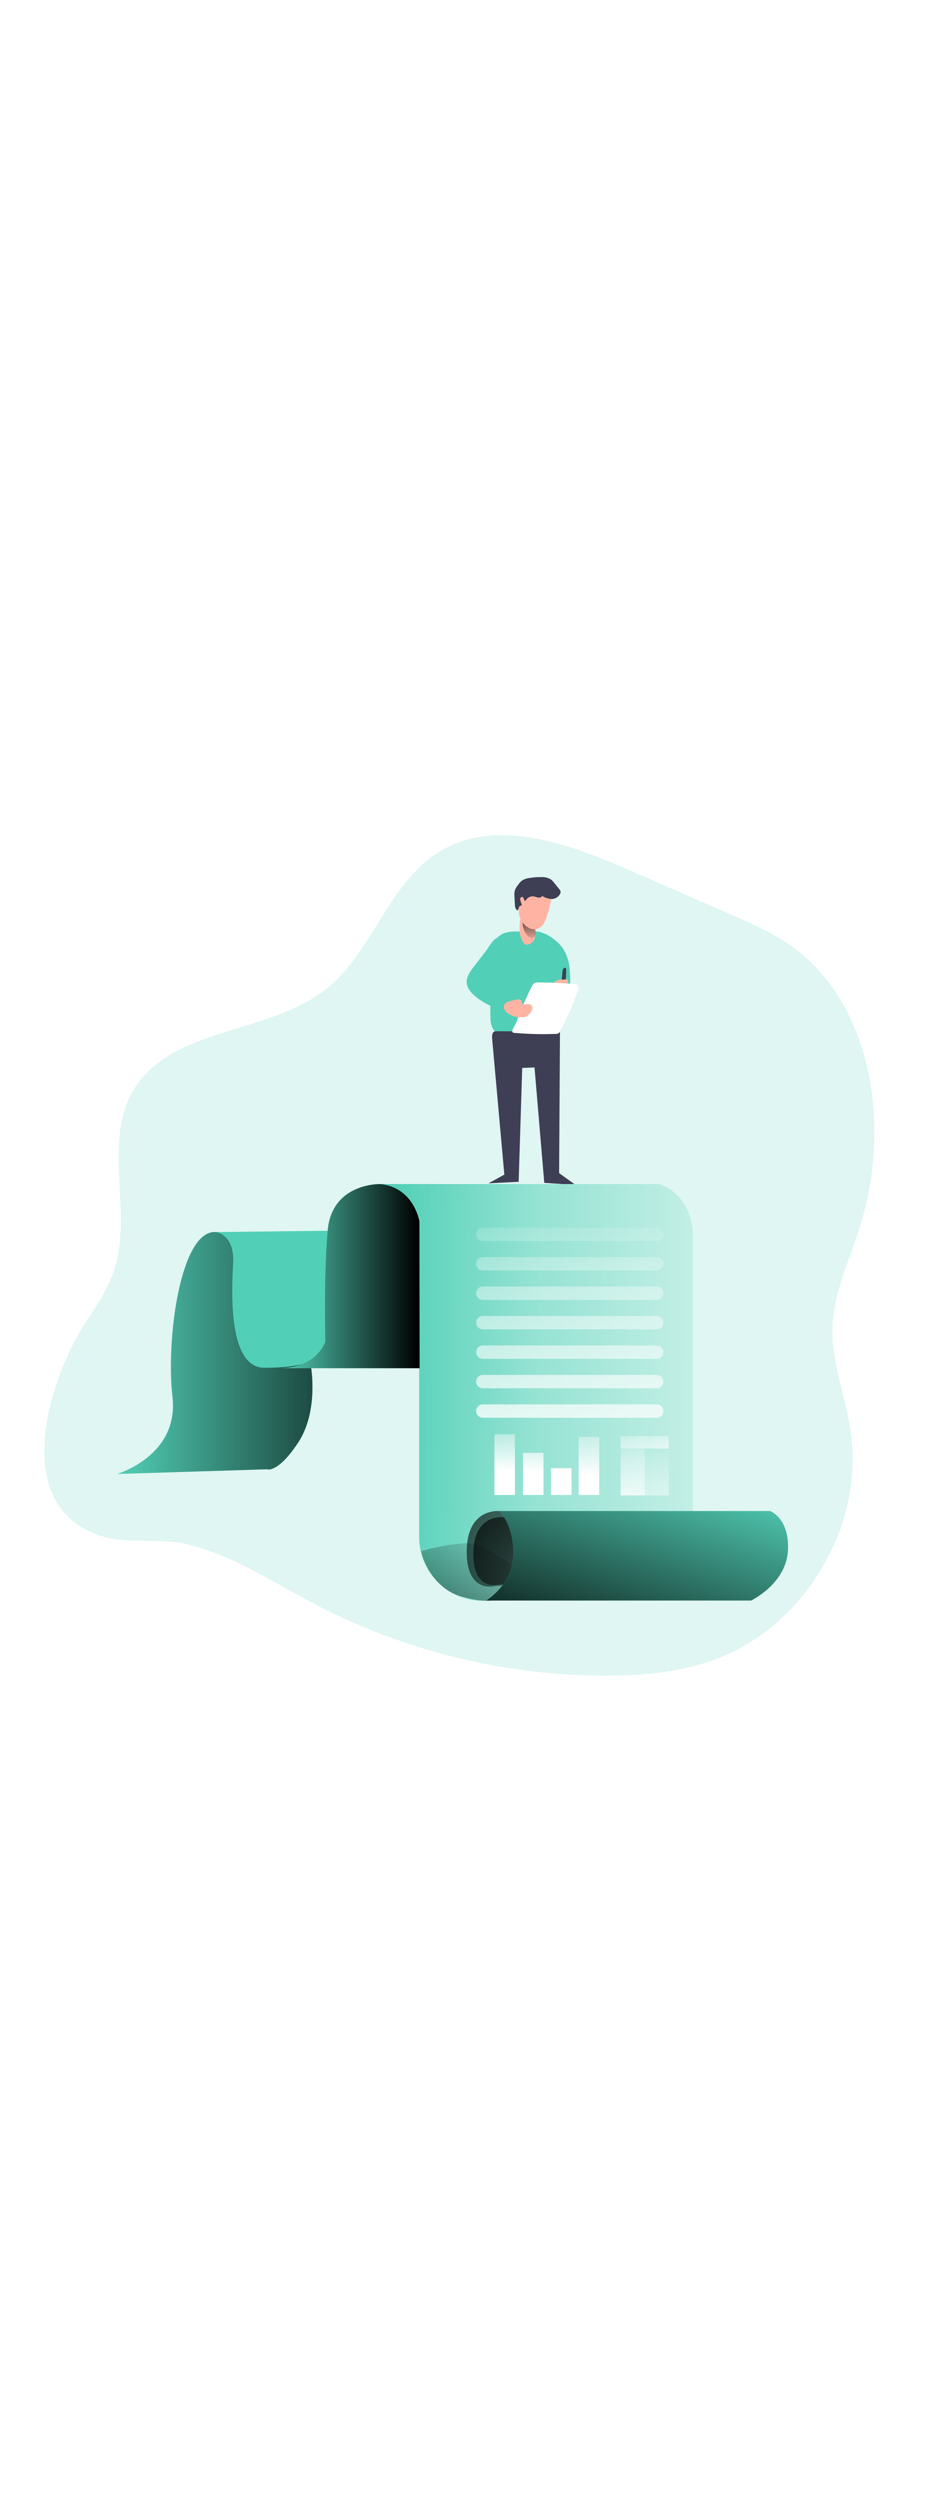 <svg id="_0110_report_analysis_1" xmlns="http://www.w3.org/2000/svg" xmlns:xlink="http://www.w3.org/1999/xlink" viewBox="0 0 500 500" data-imageid="report-analysis-1-90" imageName="Report Analysis 1" class="illustrations_image" style="width: 190px;"><defs><style>.cls-1_report-analysis-1-90{fill:url(#linear-gradient);}.cls-1_report-analysis-1-90,.cls-2_report-analysis-1-90,.cls-3_report-analysis-1-90,.cls-4_report-analysis-1-90,.cls-5_report-analysis-1-90,.cls-6_report-analysis-1-90,.cls-7_report-analysis-1-90,.cls-8_report-analysis-1-90,.cls-9_report-analysis-1-90,.cls-10_report-analysis-1-90,.cls-11_report-analysis-1-90,.cls-12_report-analysis-1-90,.cls-13_report-analysis-1-90,.cls-14_report-analysis-1-90,.cls-15_report-analysis-1-90,.cls-16_report-analysis-1-90,.cls-17_report-analysis-1-90,.cls-18_report-analysis-1-90,.cls-19_report-analysis-1-90,.cls-20_report-analysis-1-90,.cls-21_report-analysis-1-90,.cls-22_report-analysis-1-90,.cls-23_report-analysis-1-90,.cls-24_report-analysis-1-90,.cls-25_report-analysis-1-90,.cls-26_report-analysis-1-90,.cls-27_report-analysis-1-90,.cls-28_report-analysis-1-90{stroke-width:0px;}.cls-2_report-analysis-1-90{isolation:isolate;opacity:.18;}.cls-2_report-analysis-1-90,.cls-28_report-analysis-1-90{fill:#68e1fd;}.cls-3_report-analysis-1-90{fill:url(#linear-gradient-11-report-analysis-1-90);}.cls-4_report-analysis-1-90{fill:url(#linear-gradient-12-report-analysis-1-90);}.cls-5_report-analysis-1-90{fill:url(#linear-gradient-13-report-analysis-1-90);}.cls-6_report-analysis-1-90{fill:url(#linear-gradient-10-report-analysis-1-90);}.cls-7_report-analysis-1-90{fill:url(#linear-gradient-17-report-analysis-1-90);}.cls-8_report-analysis-1-90{fill:url(#linear-gradient-16-report-analysis-1-90);}.cls-9_report-analysis-1-90{fill:url(#linear-gradient-19-report-analysis-1-90);}.cls-10_report-analysis-1-90{fill:url(#linear-gradient-15-report-analysis-1-90);}.cls-11_report-analysis-1-90{fill:url(#linear-gradient-23-report-analysis-1-90);}.cls-12_report-analysis-1-90{fill:url(#linear-gradient-21-report-analysis-1-90);}.cls-13_report-analysis-1-90{fill:url(#linear-gradient-18-report-analysis-1-90);}.cls-14_report-analysis-1-90{fill:url(#linear-gradient-14-report-analysis-1-90);}.cls-15_report-analysis-1-90{fill:url(#linear-gradient-22-report-analysis-1-90);}.cls-16_report-analysis-1-90{fill:url(#linear-gradient-20-report-analysis-1-90);}.cls-17_report-analysis-1-90{fill:url(#linear-gradient-4-report-analysis-1-90);}.cls-18_report-analysis-1-90{fill:url(#linear-gradient-2-report-analysis-1-90);}.cls-19_report-analysis-1-90{fill:url(#linear-gradient-3-report-analysis-1-90);}.cls-20_report-analysis-1-90{fill:url(#linear-gradient-8-report-analysis-1-90);}.cls-21_report-analysis-1-90{fill:url(#linear-gradient-9-report-analysis-1-90);}.cls-22_report-analysis-1-90{fill:url(#linear-gradient-7-report-analysis-1-90);}.cls-23_report-analysis-1-90{fill:url(#linear-gradient-5-report-analysis-1-90);}.cls-24_report-analysis-1-90{fill:url(#linear-gradient-6-report-analysis-1-90);}.cls-25_report-analysis-1-90{fill:#3e3e54;}.cls-26_report-analysis-1-90{fill:#fff;}.cls-27_report-analysis-1-90{fill:#ffb4a3;}</style><linearGradient id="linear-gradient-report-analysis-1-90" x1="789.08" y1="1667.75" x2="760.34" y2="1659.77" gradientTransform="translate(-518.31 1782.05) scale(1 -1)" gradientUnits="userSpaceOnUse"><stop offset="0" stop-color="#000" stop-opacity="0"/><stop offset=".99" stop-color="#000"/></linearGradient><linearGradient id="linear-gradient-2-report-analysis-1-90" x1="797.51" y1="1693.77" x2="796.57" y2="1713.42" xlink:href="#linear-gradient-report-analysis-1-90"/><linearGradient id="linear-gradient-3-report-analysis-1-90" x1="579.93" y1="1477.84" x2="742.75" y2="1477.84" xlink:href="#linear-gradient-report-analysis-1-90"/><linearGradient id="linear-gradient-4-report-analysis-1-90" x1="718.81" y1="1458.37" x2="973.94" y2="1455.14" gradientTransform="translate(-518.31 1782.05) scale(1 -1)" gradientUnits="userSpaceOnUse"><stop offset=".02" stop-color="#fff" stop-opacity="0"/><stop offset=".32" stop-color="#fff" stop-opacity=".39"/><stop offset=".68" stop-color="#fff" stop-opacity=".68"/><stop offset="1" stop-color="#fff"/></linearGradient><linearGradient id="linear-gradient-5-report-analysis-1-90" x1="777.39" y1="1391.06" x2="725" y2="1277.39" xlink:href="#linear-gradient-report-analysis-1-90"/><linearGradient id="linear-gradient-6-report-analysis-1-90" x1="863.06" y1="1307.39" x2="701.59" y2="1434.95" xlink:href="#linear-gradient-report-analysis-1-90"/><linearGradient id="linear-gradient-7-report-analysis-1-90" x1="856.64" y1="1312.94" x2="711.34" y2="1427.71" xlink:href="#linear-gradient-report-analysis-1-90"/><linearGradient id="linear-gradient-8-report-analysis-1-90" x1="870.84" y1="1423.7" x2="828.86" y2="1296.94" xlink:href="#linear-gradient-report-analysis-1-90"/><linearGradient id="linear-gradient-9-report-analysis-1-90" x1="666.23" y1="1518.28" x2="739.29" y2="1518.28" xlink:href="#linear-gradient-report-analysis-1-90"/><linearGradient id="linear-gradient-10-report-analysis-1-90" x1="773.42" y1="1566.04" x2="758.34" y2="1408.32" gradientTransform="translate(-471 1784.53) scale(1 -1)" xlink:href="#linear-gradient-4-report-analysis-1-90"/><linearGradient id="linear-gradient-11-report-analysis-1-90" x1="774.89" y1="1565.89" x2="759.81" y2="1408.19" gradientTransform="translate(-471 1784.53) scale(1 -1)" xlink:href="#linear-gradient-4-report-analysis-1-90"/><linearGradient id="linear-gradient-12-report-analysis-1-90" x1="776.36" y1="1565.76" x2="761.28" y2="1408.04" gradientTransform="translate(-471 1784.53) scale(1 -1)" xlink:href="#linear-gradient-4-report-analysis-1-90"/><linearGradient id="linear-gradient-13-report-analysis-1-90" x1="777.83" y1="1565.61" x2="762.75" y2="1407.91" gradientTransform="translate(-471 1784.53) scale(1 -1)" xlink:href="#linear-gradient-4-report-analysis-1-90"/><linearGradient id="linear-gradient-14-report-analysis-1-90" x1="779.29" y1="1565.47" x2="764.22" y2="1407.76" gradientTransform="translate(-471 1784.53) scale(1 -1)" xlink:href="#linear-gradient-4-report-analysis-1-90"/><linearGradient id="linear-gradient-15-report-analysis-1-90" x1="780.76" y1="1565.33" x2="765.69" y2="1407.62" gradientTransform="translate(-471 1784.53) scale(1 -1)" xlink:href="#linear-gradient-4-report-analysis-1-90"/><linearGradient id="linear-gradient-16-report-analysis-1-90" x1="782.22" y1="1565.19" x2="767.16" y2="1407.48" gradientTransform="translate(-471 1784.53) scale(1 -1)" xlink:href="#linear-gradient-4-report-analysis-1-90"/><linearGradient id="linear-gradient-17-report-analysis-1-90" x1="738.51" y1="1447.95" x2="736.73" y2="1418.7" gradientTransform="translate(-471 1784.53) scale(1 -1)" xlink:href="#linear-gradient-4-report-analysis-1-90"/><linearGradient id="linear-gradient-18-report-analysis-1-90" x1="753.81" y1="1447.01" x2="752.01" y2="1417.76" gradientTransform="translate(-471 1784.53) scale(1 -1)" xlink:href="#linear-gradient-4-report-analysis-1-90"/><linearGradient id="linear-gradient-19-report-analysis-1-90" x1="782.79" y1="1445.22" x2="781.01" y2="1415.99" gradientTransform="translate(-471 1784.53) scale(1 -1)" xlink:href="#linear-gradient-4-report-analysis-1-90"/><linearGradient id="linear-gradient-20-report-analysis-1-90" x1="768.8" y1="1446.09" x2="767" y2="1416.84" gradientTransform="translate(-471 1784.53) scale(1 -1)" xlink:href="#linear-gradient-4-report-analysis-1-90"/><linearGradient id="linear-gradient-21-report-analysis-1-90" x1="804.15" y1="1437.37" x2="804.5" y2="1397.18" gradientTransform="translate(-471 1784.53) scale(1 -1)" xlink:href="#linear-gradient-4-report-analysis-1-90"/><linearGradient id="linear-gradient-22-report-analysis-1-90" x1="816.98" y1="1432.74" x2="817.16" y2="1363.66" gradientTransform="translate(-471 1784.53) scale(1 -1)" xlink:href="#linear-gradient-4-report-analysis-1-90"/><linearGradient id="linear-gradient-23-report-analysis-1-90" x1="810" y1="1442.33" x2="811.61" y2="1420.62" gradientTransform="translate(-471 1784.53) scale(1 -1)" xlink:href="#linear-gradient-4-report-analysis-1-90"/></defs><path id="background_report-analysis-1-90" class="cls-2_report-analysis-1-90 targetColor" d="M167.15,437.09c46.9,24.16,98.87,36.83,151.63,36.95,19.66,0,39.61-1.77,58.06-8.56,47.59-17.57,78.99-71.04,71.18-121.17-2.76-17.78-9.87-35.02-9.42-53.01.48-18.93,9.23-36.49,14.8-54.57,6.23-20.32,8.49-41.64,6.66-62.82-2.75-31.67-15.9-63.81-41.5-82.7-10.28-7.61-22.12-12.78-33.85-17.89l-53.91-23.58c-31.79-13.87-69.81-27.44-99.38-9.32-26.79,16.42-34.91,52.58-59.48,72.14-30.5,24.33-81.71,19.8-101.63,53.33-16.61,27.98.17,65.1-10.53,95.82-3.57,10.23-10,19.15-15.81,28.3-18.76,29.68-38.57,94.3,8.45,110.26,13.95,4.73,30.57,1.15,45.05,4.4,25.17,5.65,47.07,20.74,69.67,32.4Z" style="fill: rgb(82, 208, 183);"/><g id="character_report-analysis-1-90"><path class="cls-28_report-analysis-1-90 targetColor" d="M266.77,82.89c-5,1.22-8.25,6.31-9.21,11.37-.95,5.06-.11,10.26.33,15.4.46,5.51.44,11.01.48,16.59,0,2.45.06,5.07,1.3,7.23,1.57,2.71,4.68,4.13,7.73,4.89,5.03,1.22,10.26,1,15.42.78,2.02-.09,4.19-.23,5.71-1.55,1.09-1.09,1.83-2.47,2.12-3.99.88-3.87,1.34-7.83,1.36-11.8l.88-19.36c.32-6.9.07-16.06-7.34-19.44-2.12-.97-4.44-.65-6.69-.56-3.88.15-8.22-.55-12.08.44Z" style="fill: rgb(82, 208, 183);"/><path class="cls-1_report-analysis-1-90" d="M266.16,128.85c-1.53,1.22,0,5.43,2.45,6.11,1.49.4-7.34.57-8.27-.67-1.04-1.48-1.69-3.19-1.88-4.99-.22-5.47.38-11.01.16-16.53-.23-2.41-.05-4.85.53-7.2,1.09-3.58,3.93-6.35,5.45-9.78,1.68,1.99,1.46,4.89,1.3,7.51-.23,3.91-.09,7.83.43,11.71.1,1.19.39,2.35.87,3.45,1.53,3.14,6.11,3.93,7.04,7.34,1.17,4.38-5.55,3.83-8.07,3.06Z"/><path class="cls-27_report-analysis-1-90" d="M274.19,84.67l.93,2.34c.39.98.94,2.08,1.97,2.3.53.06,1.07-.03,1.57-.24,1.19-.36,2.19-1.16,2.81-2.24.3-.78.42-1.61.34-2.45-.1-2.96-.4-13.93-4.74-13.38-3.48.48-3.86,11.2-2.87,13.67Z"/><path class="cls-18_report-analysis-1-90" d="M278.01,84.72c.72.78,1.83,1.48,2.79,1.01s1.12-1.52,1.22-2.45.16-1.86.17-2.79c.12-.94-.44-1.83-1.33-2.14-1.06-.67-5.45-3.51-5.54-.56.03,2.56.98,5.02,2.69,6.92Z"/><path class="cls-27_report-analysis-1-90" d="M290.65,64.14c-.58,3.4-1.4,6.75-2.45,10.04-.4,1.44-1,2.82-1.77,4.1-.79,1.28-2,2.25-3.42,2.73-1.92.44-3.94-.01-5.49-1.22-1.44-1.02-2.57-2.42-3.28-4.04-.52-1.28-.84-2.63-.94-4.01-.42-3.62.22-7.28,1.83-10.54.53-1.08,1.27-2.04,2.19-2.82,1.83-1.35,4.14-1.86,6.36-1.41,2.2.45,4.3,1.28,6.21,2.45,1.71.98,1.04,3.13.76,4.73Z"/><path class="cls-25_report-analysis-1-90" d="M290.34,55.05c.62.51,1.18,1.1,1.66,1.75l2.57,3.18c.4.4.67.91.78,1.47.02.49-.11.97-.38,1.38-.87,1.42-2.37,2.33-4.02,2.45-1.87-.05-3.68-.61-5.26-1.61-.49.69-1.35,1.02-2.18.82-.82-.13-1.58-.51-2.45-.62-1.47-.15-2.9.51-3.74,1.72-.23.34-.64.78-.95.51-.12-.11-.19-.26-.2-.43-.13-.68-.49-1.53-1.22-1.49-.46.07-.82.44-.87.9-.03.45.04.9.2,1.32l.6,1.94c.02.08.02.16,0,.23,0,.21-.35.2-.57.22-.49,0-.79.55-.94,1.01-.09.49-.29.95-.59,1.35-.05.06-.12.09-.2.11-.08,0-.16-.04-.22-.1-.72-.75-1.1-1.76-1.05-2.8-.12-1.49-.21-3-.27-4.5-.13-1.18,0-2.38.35-3.51.39-.88.91-1.7,1.53-2.45.55-.83,1.21-1.58,1.96-2.23,1.17-.8,2.52-1.29,3.94-1.43,2.06-.37,4.15-.54,6.25-.5,1.85-.12,3.69.33,5.27,1.3Z"/><path class="cls-28_report-analysis-1-90 targetColor" d="M298.96,96.26c1.58,4.89,1.53,10.19,1.44,15.36.01,1.91-.12,3.81-.42,5.7-.24,1.59-.86,3.1-1.8,4.41-.95,1.32-2.42,2.17-4.04,2.34-.66.05-1.32-.09-1.9-.4-1.48-.87-1.7-2.87-1.76-4.59l-.71-20.13c-.11-3.07-5.72-11.64-5.18-14.67.59-3.29,7.96,2.52,9.72,4.26,2.14,2.17,3.73,4.82,4.63,7.73Z" style="fill: rgb(82, 208, 183);"/><path class="cls-25_report-analysis-1-90" d="M298.3,102.73c0-.45,0-1.01-.4-1.22-.26-.1-.55-.07-.77.1-.51.47-.78,1.14-.75,1.83-.13,1.46-.28,2.91-.42,4.37-.07.86-.57,2.37.73,2.15,1.9-.32,1.5-5.81,1.6-7.23Z"/><path class="cls-27_report-analysis-1-90" d="M294.91,107.67c-1.29.15-2.45.88-3.13,1.99-.04.08-.08.16-.1.24,0,.11.03.23.1.32.41.5,1.02.8,1.66.82,1.39.23,2.81.32,4.22.29.29.02.58-.05.83-.2.22-.2.37-.46.43-.75.27-.88.79-2.59-.35-2.84-.59,0-1.19.06-1.77.15-.63-.05-1.26-.06-1.88-.04Z"/><path class="cls-28_report-analysis-1-90 targetColor" d="M249.69,100.82c-2.08,2.69-4.27,5.81-3.74,9.16.44,1.97,1.48,3.76,2.97,5.12,4.66,4.78,11.13,7.21,17.39,9.51.26.14.56.18.86.13.25-.08.46-.23.62-.44,2.03-2.38.56-6.11-1.65-8.38-2.21-2.26-5.14-3.84-6.57-6.63-.16-.25-.24-.55-.22-.84.1-.34.31-.63.59-.84,3.48-3.17,6.68-7.02,7.57-11.64.57-3.01-1.14-12.85-5.94-10.11-2.31,1.31-4.16,4.96-5.76,7.04l-6.11,7.91Z" style="fill: rgb(82, 208, 183);"/><path class="cls-25_report-analysis-1-90" d="M259.31,138.98l6.41,71.35-8.36,4.59,15.9-.81,1.88-59.92,6.48-.28,5.14,60.76,16.47,1.08-8.65-6.2.45-74.59-33.74-.09c-1.98.02-2.16,2.1-1.98,4.11Z"/><path class="cls-26_report-analysis-1-90" d="M280.27,111.18c.49-1.46,2.01-2.32,3.52-1.98,6.15,0,12.29.25,18.44.75.8-.03,1.58.24,2.18.77.52.91.55,2.02.06,2.95-2.64,7.31-5.78,14.43-9.4,21.3-.12.28-.28.53-.49.75-.53.41-1.2.61-1.87.55-7.23.27-14.46.09-21.67-.54-.42,0-.92-.12-1.09-.51-.4-.92,1.59-3.67,1.98-4.7.81-2.13,1.57-4.28,2.45-6.4,1.72-4.39,3.72-8.72,5.89-12.94Z"/><path class="cls-27_report-analysis-1-90" d="M272.16,118.24c.98-.21,2.26-.21,2.65.71.23.55.06,1.32.56,1.65.19.11.42.15.64.13.78,0,1.55-.18,2.32-.15.79-.03,1.54.34,1.99.99.34.8.25,1.72-.22,2.45-.36.72-.83,1.39-1.38,1.98-.43.48-.95.86-1.53,1.14-.54.22-1.11.35-1.69.37-2.44.2-4.88-.32-7.02-1.5-1.25-.58-2.24-1.6-2.78-2.86-1.35-3.85,4.01-4.41,6.44-4.9Z"/></g><g id="report_report-analysis-1-90"><path class="cls-28_report-analysis-1-90 targetColor" d="M61.62,367.9s32.78-9.51,29.25-40.52c-3.53-31.01,4.35-88.04,22.79-86.82,18.44,1.22,110.77,0,110.77,0v70.59h-60.61s4.23,23.6-6.7,40.17c-10.93,16.57-16.56,14.1-16.56,14.1l-78.94,2.48Z" style="fill: rgb(82, 208, 183);"/><path class="cls-19_report-analysis-1-90" d="M61.62,367.9s32.78-9.51,29.25-40.52c-3.53-31.01,4.35-88.04,22.79-86.82,18.44,1.22,110.77,0,110.77,0v70.59h-60.61s4.23,23.6-6.7,40.17c-10.93,16.57-16.56,14.1-16.56,14.1l-78.94,2.48Z"/><path class="cls-28_report-analysis-1-90 targetColor" d="M200.47,215.31h146.55s16.2,3.88,17.96,25.37v192.05l-108.89,1.76c-1.04.08-2.09.1-3.13.06-17.98-.73-32.16-15.55-32.1-33.54v-165.97s-2.07-17.27-20.4-19.74Z" style="fill: rgb(82, 208, 183);"/><path class="cls-17_report-analysis-1-90" d="M200.47,215.31h146.55s16.2,3.88,17.96,25.37v192.05l-108.89,1.76c-1.27.1-2.55.1-3.82,0-17.69-1.05-31.48-15.74-31.41-33.47v-165.98s-2.07-17.27-20.4-19.74Z"/><path class="cls-23_report-analysis-1-90" d="M221.94,408.58c.77,4.44,6.64,20.02,21.35,23.87,6.77,1.77,14.67,3.5,21.15.84,1.94-.73,3.71-1.86,5.18-3.31,3.51-3.94,3.59-9.87.18-13.9-1.44-1.44-3.09-2.64-4.89-3.58-5.21-3.04-11.57-8.03-17.84-8.18s-19.2,2.21-25.14,4.27Z"/><path class="cls-24_report-analysis-1-90" d="M262.85,387.4s-16.78-1.66-16.95,21.09c-.17,22.76,15.06,18.34,15.06,18.34l3.23-.18s20.27-13.99,9.33-29.42c0-.04-4.49-9.05-10.68-9.83Z"/><path class="cls-22_report-analysis-1-90" d="M264.64,390.63s-15.09-1.53-15.25,18.98c-.16,20.51,13.56,16.48,13.56,16.48l2.9-.16s18.24-12.59,8.4-26.49c0-.06-4.05-8.16-9.61-8.82Z"/><path class="cls-28_report-analysis-1-90 targetColor" d="M262.85,387.4h142.87s10.45,3.75,9.4,21.03c-1.05,17.28-19.38,26.07-19.38,26.07h-139.59s14.1-8.28,14.28-24.46c.18-16.18-7.58-22.65-7.58-22.65Z" style="fill: rgb(82, 208, 183);"/><path class="cls-20_report-analysis-1-90" d="M262.85,387.4h142.87s10.45,3.75,9.4,21.03c-1.05,17.28-19.38,26.07-19.38,26.07h-139.59s14.1-8.28,14.28-24.46c.18-16.18-7.58-22.65-7.58-22.65Z"/><path class="cls-28_report-analysis-1-90 targetColor" d="M113.67,240.57s10.1.94,9.16,16.68c-.94,15.74-2.35,54.74,16.45,54.74s31.49-3.06,32.18-13.87c.7-10.81,1.22-58.25,1.22-58.25l-59.01.7Z" style="fill: rgb(82, 208, 183);"/><path class="cls-28_report-analysis-1-90 targetColor" d="M200.47,215.31s-25.68-.82-27.84,24.55-1.22,58.25-1.22,58.25c0,0-3.75,13.45-23.49,14.1h73.16l-.11-77.17s-2.64-17.74-20.49-19.74Z" style="fill: rgb(82, 208, 183);"/><path class="cls-21_report-analysis-1-90" d="M200.47,215.31s-25.68-.82-27.84,24.55-1.22,58.25-1.22,58.25c0,0-3.75,13.45-23.49,14.1h73.16l-.11-77.17s-2.64-17.74-20.49-19.74Z"/><path class="cls-6_report-analysis-1-90" d="M254.39,238.22h91.62c1.94,0,3.52,1.58,3.52,3.52h0c0,1.94-1.58,3.52-3.52,3.52h-91.62c-1.94,0-3.52-1.58-3.52-3.52h0c0-1.94,1.58-3.52,3.52-3.52Z"/><path class="cls-3_report-analysis-1-90" d="M254.39,253.72h91.62c1.94,0,3.52,1.58,3.52,3.52h0c0,1.94-1.58,3.52-3.52,3.52h-91.62c-1.94,0-3.52-1.58-3.52-3.52h0c0-1.94,1.58-3.52,3.52-3.52Z"/><path class="cls-4_report-analysis-1-90" d="M254.39,269.23h91.62c1.94,0,3.52,1.58,3.52,3.52h0c0,1.94-1.58,3.52-3.52,3.52h-91.62c-1.94,0-3.52-1.58-3.52-3.52h0c0-1.94,1.58-3.52,3.52-3.52Z"/><path class="cls-5_report-analysis-1-90" d="M254.39,284.73h91.62c1.94,0,3.52,1.58,3.52,3.52h0c0,1.94-1.58,3.52-3.52,3.52h-91.62c-1.94,0-3.52-1.58-3.52-3.52h0c0-1.94,1.58-3.52,3.52-3.52Z"/><path class="cls-14_report-analysis-1-90" d="M254.39,300.24h91.62c1.94,0,3.52,1.58,3.52,3.52h0c0,1.94-1.58,3.52-3.52,3.52h-91.62c-1.94,0-3.52-1.58-3.52-3.52h0c0-1.94,1.58-3.52,3.52-3.52Z"/><path class="cls-10_report-analysis-1-90" d="M254.39,315.74h91.62c1.94,0,3.52,1.58,3.52,3.52h0c0,1.94-1.58,3.52-3.52,3.52h-91.62c-1.94,0-3.52-1.58-3.52-3.52h0c0-1.94,1.58-3.52,3.52-3.52Z"/><path class="cls-8_report-analysis-1-90" d="M254.39,331.25h91.62c1.94,0,3.52,1.58,3.52,3.52h0c0,1.94-1.58,3.52-3.52,3.52h-91.62c-1.94,0-3.52-1.58-3.52-3.52h0c0-1.94,1.58-3.52,3.52-3.52Z"/><rect class="cls-7_report-analysis-1-90" x="260.5" y="346.99" width="10.81" height="31.95"/><rect class="cls-13_report-analysis-1-90" x="275.54" y="356.74" width="10.81" height="22.19"/><rect class="cls-9_report-analysis-1-90" x="304.9" y="348.38" width="10.81" height="30.56"/><rect class="cls-16_report-analysis-1-90" x="290.34" y="364.84" width="10.81" height="14.1"/><rect class="cls-12_report-analysis-1-90" x="326.98" y="354.66" width="12.68" height="24.5"/><rect class="cls-15_report-analysis-1-90" x="339.68" y="354.73" width="12.68" height="24.46"/><rect class="cls-11_report-analysis-1-90" x="326.98" y="347.93" width="25.37" height="6.58"/></g></svg>
